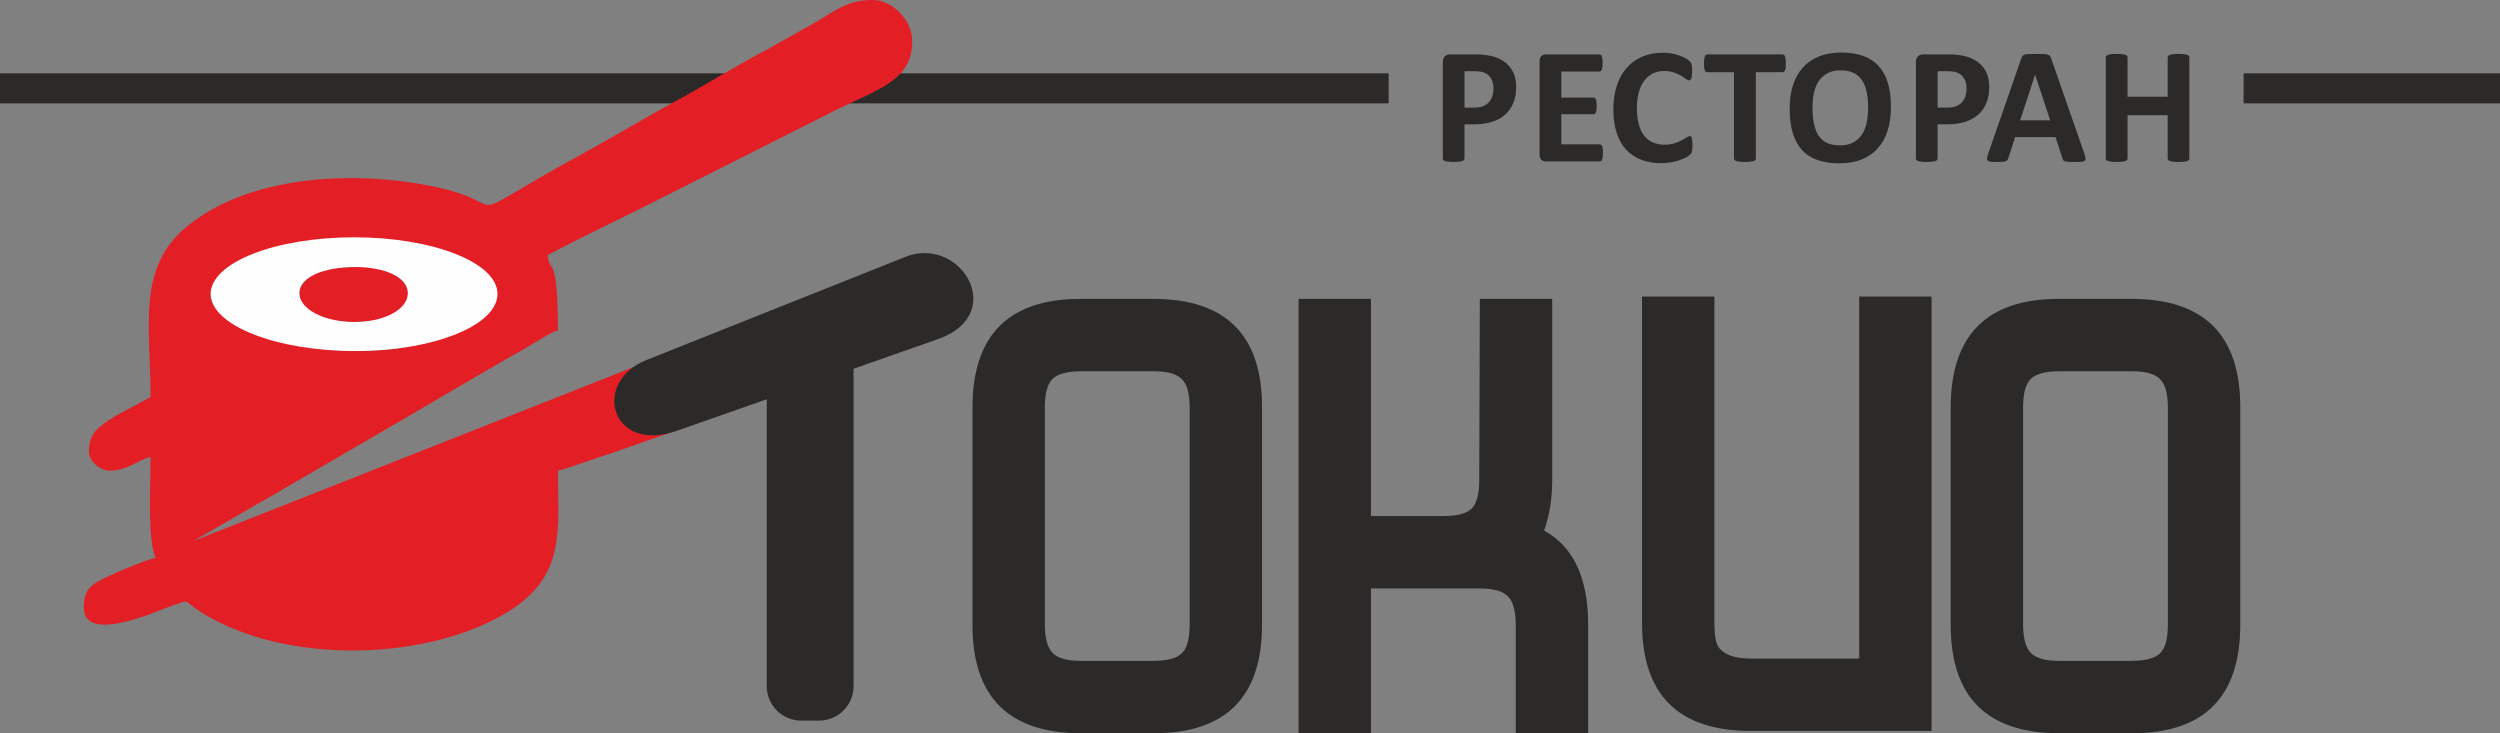 <?xml version="1.0" encoding="UTF-8"?> <svg xmlns="http://www.w3.org/2000/svg" xmlns:xlink="http://www.w3.org/1999/xlink" xmlns:xodm="http://www.corel.com/coreldraw/odm/2003" xml:space="preserve" width="93.103mm" height="27.307mm" version="1.1" style="shape-rendering:geometricPrecision; text-rendering:geometricPrecision; image-rendering:optimizeQuality; fill-rule:evenodd; clip-rule:evenodd" viewBox="0 0 4817.07 1412.85"><rect x="0" y="0" width="4817.07" height="1412.85" fill="#808080" stroke="none"/> <defs> <style type="text/css"> .fil2 {fill:#FEFEFE} .fil3 {fill:#2B2A29} .fil1 {fill:#E31E24} .fil0 {fill:#2B2A29;fill-rule:nonzero} </style> </defs> <g id="Слой_x0020_1">  <g id="_2251134819280"> <polygon class="fil0" points="4323.39,141.76 4817.07,141.76 4817.07,198.85 4323.39,198.85 "></polygon> <path class="fil0" d="M2921.39 167.51c0,11.64 -1.79,21.86 -5.44,30.78 -3.59,8.98 -8.86,16.48 -15.83,22.58 -6.9,6.14 -15.38,10.77 -25.45,13.97 -10.07,3.21 -21.93,4.78 -35.58,4.78l-17.24 0 0 65.77c0,1.1 -0.34,2.02 -1.03,2.88 -0.71,0.82 -1.85,1.53 -3.44,2.07 -1.57,0.55 -3.7,0.93 -6.36,1.25 -2.61,0.33 -6.04,0.49 -10.11,0.49 -4.03,0 -7.4,-0.16 -10.13,-0.49 -2.72,-0.33 -4.84,-0.77 -6.42,-1.25 -1.57,-0.54 -2.73,-1.26 -3.32,-2.07 -0.66,-0.86 -0.98,-1.85 -0.98,-2.88l0 -185.54c0,-5 1.31,-8.75 3.92,-11.26 2.61,-2.5 6.04,-3.75 10.28,-3.75l48.64 0c4.88,0 9.57,0.16 13.98,0.54 4.39,0.38 9.68,1.19 15.87,2.39 6.15,1.26 12.4,3.49 18.71,6.81 6.32,3.26 11.76,7.45 16.21,12.5 4.46,5.06 7.89,10.94 10.23,17.74 2.34,6.75 3.48,14.31 3.48,22.69zm-43.72 3.05c0,-7.24 -1.31,-13.22 -3.87,-17.9 -2.56,-4.68 -5.71,-8.16 -9.46,-10.39 -3.75,-2.24 -7.67,-3.65 -11.75,-4.25 -4.13,-0.59 -8.38,-0.87 -12.78,-0.87l-17.95 0 0 70.18 18.93 0c6.74,0 12.35,-0.93 16.92,-2.72 4.51,-1.81 8.27,-4.36 11.15,-7.63 2.88,-3.2 5.06,-7.12 6.58,-11.64 1.47,-4.51 2.24,-9.46 2.24,-14.79zm210.94 124.08c0,3.1 -0.1,5.66 -0.38,7.77 -0.27,2.07 -0.65,3.76 -1.19,5.01 -0.54,1.3 -1.2,2.23 -2.01,2.82 -0.76,0.59 -1.68,0.87 -2.61,0.87l-103.46 0c-3.49,0 -6.43,-1.03 -8.82,-3.1 -2.4,-2.07 -3.59,-5.44 -3.59,-10.13l0 -179.83c0,-4.68 1.2,-8.05 3.59,-10.11 2.39,-2.07 5.33,-3.1 8.82,-3.1l102.97 0c0.92,0 1.8,0.26 2.55,0.82 0.71,0.54 1.37,1.46 1.9,2.77 0.5,1.36 0.93,3.05 1.2,5.11 0.27,2.13 0.38,4.73 0.38,7.95 0,2.99 -0.11,5.49 -0.38,7.62 -0.27,2.06 -0.65,3.75 -1.2,5 -0.54,1.3 -1.19,2.22 -1.9,2.82 -0.76,0.6 -1.63,0.87 -2.55,0.87l-73.59 0 0 50.26 62 0c0.98,0 1.85,0.27 2.62,0.86 0.81,0.6 1.46,1.47 2.01,2.73 0.54,1.19 0.93,2.83 1.2,4.95 0.27,2.06 0.38,4.57 0.38,7.51 0,3.1 -0.1,5.66 -0.38,7.67 -0.27,2.02 -0.66,3.65 -1.2,4.84 -0.54,1.25 -1.2,2.13 -2.01,2.61 -0.77,0.55 -1.63,0.82 -2.62,0.82l-62 0 0 58.09 74.08 0c0.98,0 1.85,0.28 2.61,0.87 0.82,0.6 1.47,1.53 2.01,2.82 0.54,1.25 0.92,2.94 1.19,5.01 0.28,2.12 0.38,4.68 0.38,7.78zm172.44 -14.68c0,2.66 -0.05,4.95 -0.22,6.8 -0.17,1.85 -0.43,3.48 -0.76,4.78 -0.27,1.36 -0.7,2.51 -1.25,3.48 -0.54,0.93 -1.36,2.02 -2.57,3.22 -1.13,1.19 -3.42,2.77 -6.74,4.67 -3.37,1.85 -7.45,3.7 -12.29,5.44 -4.85,1.69 -10.33,3.16 -16.54,4.29 -6.2,1.15 -12.94,1.74 -20.18,1.74 -14.09,0 -26.82,-2.17 -38.18,-6.53 -11.37,-4.35 -21.06,-10.88 -29,-19.53 -7.99,-8.64 -14.09,-19.41 -18.32,-32.41 -4.25,-12.94 -6.37,-28.01 -6.37,-45.2 0,-17.52 2.35,-33.07 7.02,-46.67 4.69,-13.61 11.21,-25.03 19.59,-34.27 8.38,-9.25 18.43,-16.21 30.18,-20.99 11.7,-4.79 24.65,-7.19 38.79,-7.19 5.7,0 11.2,0.5 16.53,1.46 5.33,0.93 10.23,2.18 14.74,3.76 4.52,1.53 8.54,3.32 12.19,5.34 3.59,2.06 6.14,3.8 7.55,5.22 1.41,1.47 2.4,2.66 2.94,3.59 0.55,0.98 0.99,2.18 1.25,3.65 0.33,1.52 0.6,3.26 0.77,5.27 0.17,2.02 0.22,4.47 0.22,7.46 0,3.15 -0.1,5.88 -0.33,8.11 -0.22,2.23 -0.59,4.03 -1.09,5.38 -0.54,1.37 -1.2,2.4 -1.91,2.99 -0.76,0.66 -1.62,0.98 -2.55,0.98 -1.59,0 -3.59,-0.92 -6.04,-2.77 -2.46,-1.85 -5.61,-3.92 -9.47,-6.2 -3.85,-2.29 -8.48,-4.36 -13.87,-6.2 -5.33,-1.85 -11.7,-2.77 -19.15,-2.77 -8.16,0 -15.45,1.69 -21.87,5.01 -6.42,3.37 -11.86,8.11 -16.37,14.31 -4.52,6.26 -7.94,13.76 -10.29,22.57 -2.34,8.76 -3.48,18.71 -3.48,29.76 0,12.08 1.25,22.58 3.76,31.44 2.5,8.82 6.04,16.16 10.66,21.88 4.57,5.7 10.17,10.01 16.69,12.77 6.53,2.84 13.88,4.25 22.03,4.25 7.4,0 13.82,-0.87 19.26,-2.61 5.38,-1.74 10.01,-3.7 13.87,-5.77 3.92,-2.13 7.07,-4.02 9.57,-5.71 2.5,-1.68 4.41,-2.56 5.83,-2.56 1.03,0 1.9,0.22 2.5,0.65 0.66,0.44 1.21,1.25 1.63,2.56 0.38,1.25 0.71,3.04 0.93,5.33 0.22,2.34 0.32,5.38 0.32,9.25zm179.94 -157.91c0,3.1 -0.1,5.71 -0.38,7.94 -0.27,2.17 -0.66,3.92 -1.2,5.23 -0.55,1.36 -1.21,2.33 -2.02,2.93 -0.76,0.65 -1.69,0.98 -2.61,0.98l-51.57 0 0 166.28c0,1.03 -0.32,2.02 -1.03,2.88 -0.71,0.82 -1.85,1.53 -3.43,2.07 -1.58,0.49 -3.76,0.93 -6.47,1.25 -2.73,0.33 -6.1,0.49 -10.13,0.49 -4.03,0 -7.39,-0.16 -10.11,-0.49 -2.73,-0.33 -4.9,-0.77 -6.48,-1.25 -1.58,-0.54 -2.72,-1.26 -3.44,-2.07 -0.7,-0.86 -1.03,-1.85 -1.03,-2.88l0 -166.28 -51.57 0c-1.03,0 -1.96,-0.33 -2.72,-0.98 -0.7,-0.6 -1.36,-1.58 -1.91,-2.93 -0.48,-1.31 -0.92,-3.05 -1.2,-5.23 -0.27,-2.23 -0.38,-4.84 -0.38,-7.94 0,-3.16 0.1,-5.88 0.38,-8.11 0.27,-2.23 0.71,-4.03 1.2,-5.33 0.55,-1.36 1.21,-2.29 1.91,-2.89 0.76,-0.59 1.68,-0.86 2.72,-0.86l145.24 0c0.92,0 1.79,0.26 2.61,0.86 0.81,0.6 1.46,1.53 2.02,2.89 0.54,1.3 0.92,3.1 1.2,5.33 0.27,2.22 0.38,4.95 0.38,8.11zm202.57 83.54c0,17.08 -2.13,32.37 -6.36,45.86 -4.25,13.49 -10.55,24.97 -18.99,34.32 -8.38,9.41 -18.77,16.59 -31.11,21.54 -12.41,4.95 -26.71,7.4 -42.98,7.4 -16.05,0 -30.02,-2.13 -41.93,-6.31 -11.97,-4.2 -21.93,-10.55 -29.92,-19.21 -7.95,-8.59 -13.92,-19.53 -17.9,-32.8 -3.97,-13.28 -5.98,-29 -5.98,-47.16 0,-16.64 2.12,-31.66 6.36,-44.99 4.24,-13.33 10.55,-24.64 18.99,-34 8.38,-9.35 18.77,-16.53 31.11,-21.48 12.41,-5.01 26.76,-7.51 43.15,-7.51 15.61,0 29.37,2.06 41.34,6.2 11.91,4.13 21.92,10.49 29.92,19.15 8.06,8.59 14.09,19.41 18.17,32.52 4.07,13.16 6.14,28.62 6.14,46.45zm-44.06 2.13c0,-10.82 -0.87,-20.67 -2.56,-29.54 -1.68,-8.86 -4.56,-16.48 -8.64,-22.79 -4.08,-6.31 -9.51,-11.22 -16.31,-14.69 -6.81,-3.43 -15.29,-5.16 -25.46,-5.16 -10.29,0 -18.88,1.95 -25.74,5.82 -6.9,3.87 -12.5,9.08 -16.75,15.56 -4.24,6.47 -7.23,14.04 -8.98,22.68 -1.74,8.7 -2.6,17.84 -2.6,27.53 0,11.26 0.86,21.37 2.56,30.35 1.68,8.98 4.57,16.64 8.58,23.07 4.03,6.36 9.42,11.2 16.21,14.58 6.8,3.32 15.34,5 25.62,5 10.28,0 18.87,-1.9 25.73,-5.77 6.91,-3.8 12.51,-9.02 16.76,-15.6 4.24,-6.59 7.23,-14.25 8.97,-23.01 1.74,-8.76 2.61,-18.11 2.61,-28.01zm233.47 -40.2c0,11.64 -1.8,21.86 -5.44,30.78 -3.59,8.98 -8.87,16.48 -15.83,22.58 -6.91,6.14 -15.39,10.77 -25.46,13.97 -10.06,3.21 -21.92,4.78 -35.58,4.78l-17.24 0 0 65.77c0,1.1 -0.33,2.02 -1.03,2.88 -0.7,0.82 -1.85,1.53 -3.43,2.07 -1.58,0.55 -3.7,0.93 -6.37,1.25 -2.6,0.33 -6.03,0.49 -10.11,0.49 -4.03,0 -7.4,-0.16 -10.13,-0.49 -2.72,-0.33 -4.84,-0.77 -6.42,-1.25 -1.58,-0.54 -2.73,-1.26 -3.32,-2.07 -0.66,-0.86 -0.98,-1.85 -0.98,-2.88l0 -185.54c0,-5 1.31,-8.75 3.92,-11.26 2.62,-2.5 6.04,-3.75 10.29,-3.75l48.63 0c4.89,0 9.57,0.16 13.98,0.54 4.4,0.38 9.68,1.19 15.88,2.39 6.15,1.26 12.41,3.49 18.71,6.81 6.32,3.26 11.76,7.45 16.22,12.5 4.45,5.06 7.89,10.94 10.22,17.74 2.34,6.75 3.49,14.31 3.49,22.69zm-43.73 3.05c0,-7.24 -1.31,-13.22 -3.87,-17.9 -2.55,-4.68 -5.7,-8.16 -9.46,-10.39 -3.75,-2.24 -7.67,-3.65 -11.75,-4.25 -4.13,-0.59 -8.38,-0.87 -12.78,-0.87l-17.95 0 0 70.18 18.93 0c6.75,0 12.35,-0.93 16.92,-2.72 4.51,-1.81 8.26,-4.36 11.14,-7.63 2.88,-3.2 5.06,-7.12 6.59,-11.64 1.46,-4.51 2.23,-9.46 2.23,-14.79zm226.82 124.94c1.25,3.8 2.07,6.86 2.4,9.08 0.32,2.23 -0.11,3.92 -1.25,5.07 -1.21,1.09 -3.27,1.79 -6.26,2.07 -2.94,0.26 -7.07,0.37 -12.25,0.37 -5.43,0 -9.68,-0.06 -12.67,-0.22 -3.05,-0.16 -5.33,-0.48 -6.96,-0.97 -1.59,-0.5 -2.66,-1.15 -3.32,-2.02 -0.65,-0.81 -1.2,-1.95 -1.58,-3.32l-13.55 -41.44 -77.78 0 -13 40.31c-0.43,1.52 -0.98,2.77 -1.69,3.75 -0.65,1.03 -1.78,1.79 -3.32,2.39 -1.52,0.61 -3.69,0.98 -6.52,1.19 -2.84,0.22 -6.53,0.33 -11.1,0.33 -4.9,0 -8.7,-0.16 -11.48,-0.49 -2.77,-0.33 -4.68,-1.09 -5.72,-2.29 -1.08,-1.25 -1.46,-2.99 -1.14,-5.22 0.33,-2.24 1.14,-5.18 2.4,-8.93l63.53 -183.03c0.59,-1.81 1.36,-3.27 2.23,-4.36 0.81,-1.14 2.18,-1.96 4.03,-2.55 1.9,-0.59 4.45,-0.98 7.77,-1.15 3.28,-0.16 7.62,-0.22 13.06,-0.22 6.26,0 11.26,0.06 14.96,0.22 3.76,0.17 6.64,0.55 8.7,1.15 2.06,0.59 3.53,1.47 4.47,2.61 0.86,1.21 1.69,2.78 2.28,4.79l63.75 182.88zm-94.65 -151.44l-0.16 0 -28.73 87.74 57.88 0 -28.99 -87.74zm297.16 161.33c0,1.03 -0.32,2.02 -1.03,2.88 -0.7,0.82 -1.85,1.53 -3.43,2.07 -1.58,0.49 -3.69,0.93 -6.36,1.25 -2.62,0.33 -6,0.49 -9.96,0.49 -4.13,0 -7.55,-0.16 -10.28,-0.49 -2.72,-0.33 -4.79,-0.77 -6.37,-1.25 -1.52,-0.54 -2.61,-1.26 -3.32,-2.07 -0.7,-0.86 -1.03,-1.85 -1.03,-2.88l0 -83.38 -77.35 0 0 83.38c0,1.03 -0.33,2.02 -0.98,2.88 -0.6,0.82 -1.74,1.53 -3.32,2.07 -1.57,0.49 -3.7,0.93 -6.37,1.25 -2.61,0.33 -6.03,0.49 -10.12,0.49 -4.03,0 -7.39,-0.16 -10.11,-0.49 -2.72,-0.33 -4.84,-0.77 -6.42,-1.25 -1.59,-0.54 -2.72,-1.26 -3.44,-2.07 -0.71,-0.86 -1.03,-1.85 -1.03,-2.88l0 -194.84c0,-1.03 0.33,-2.01 1.03,-2.88 0.71,-0.82 1.85,-1.53 3.44,-2.06 1.57,-0.54 3.7,-0.93 6.42,-1.25 2.72,-0.33 6.08,-0.5 10.11,-0.5 4.09,0 7.51,0.17 10.12,0.5 2.67,0.32 4.8,0.76 6.37,1.25 1.57,0.53 2.72,1.25 3.32,2.06 0.65,0.87 0.98,1.85 0.98,2.88l0 75.88 77.35 0 0 -75.88c0,-1.03 0.33,-2.01 1.03,-2.88 0.71,-0.82 1.81,-1.53 3.32,-2.06 1.58,-0.5 3.65,-0.93 6.37,-1.25 2.72,-0.33 6.14,-0.5 10.28,-0.5 3.97,0 7.35,0.17 9.96,0.5 2.66,0.32 4.78,0.71 6.36,1.25 1.57,0.53 2.72,1.25 3.43,2.06 0.71,0.87 1.03,1.85 1.03,2.88l0 194.84z"></path> <polygon class="fil0" points="-0,141.76 2675.26,141.76 2675.26,198.85 -0,198.85 "></polygon> <polygon class="fil0" points="4323.39,141.76 4817.07,141.76 4817.07,198.85 4323.39,198.85 "></polygon> <polygon class="fil0" points="-0,141.76 2675.26,141.76 2675.26,198.85 -0,198.85 "></polygon> <path class="fil1" d="M371.99 1042.67l88.57 -51.04c16.2,-9.01 28.69,-17.15 43.89,-25.36 14.76,-7.98 28.76,-16.24 43.92,-25.35l262.59 -152.93c28.67,-17.29 57.33,-33.55 87.33,-51.18 15.81,-9.29 28.22,-16.86 43.76,-25.5 16.19,-9.01 28.7,-17.15 43.89,-25.37 14.76,-7.98 28.76,-16.24 43.92,-25.34 10.92,-6.56 34.06,-21.54 45.13,-24.13 0,-151.17 -16.67,-107.6 -19.8,-145.1 60.19,-31.85 123.59,-61.8 184.69,-92.34l368.25 -185.78c83.83,-41.91 149.5,-57.03 149.5,-134.11 0,-39.16 -37.12,-79.14 -75.84,-79.14 -45.41,0 -66.18,16.1 -111.49,43.51l-88.58 49.94c-48.28,24.49 -127.36,73.06 -179.19,101.12 -60.34,32.69 -118.03,67.67 -179.21,101.1 -266.34,145.54 -115.69,97.62 -294.29,62.41 -155.2,-30.59 -349.36,-18.29 -466.91,76.71 -99.35,80.31 -72.03,189.65 -72.03,330.31l-68.65 36.88c-32.15,20.78 -50.07,31.81 -50.07,68.65 0,18.81 22.56,36.27 39.58,36.27 35.51,0 53.93,-20.51 79.14,-26.38 0,52.54 -6.23,160.95 9.89,194.57 -11.68,0.97 -66.66,24.13 -79.11,29.72 -44.1,19.78 -59.4,27.59 -59.4,65.92 0,71.42 144.19,5.17 163.64,-1.26 56.44,-18.68 9.77,-13.28 100.14,31 156.33,76.57 402.54,70.44 552.73,-21.21 113.71,-69.39 97.01,-158.98 97.01,-272.35 19.26,-1.6 636.86,-222.21 707.78,-245.29 42.69,-13.9 62.6,-39.94 67.2,-67.21l0 -26.08c-6.04,-37.3 -36.81,-70.35 -72.54,-70.35 -41.19,0 -63.63,14.22 -99.89,28.74l-1305.54 515.96zm33.52 -475.44c0,-36.37 69.11,-68.81 97.94,-80.14 99.05,-38.95 259.11,-38.95 358.16,0 63.55,24.98 146.91,71.73 56.91,131.45 -176.03,116.82 -513.02,34.7 -513.02,-51.31z"></path> <path class="fil1" d="M577 560.63c0,23.32 6.52,34.88 35.21,47.24 38.95,16.77 101.69,16.77 140.64,0 75.14,-32.37 20.19,-93.4 -50.53,-93.4 -33.19,0 -85.67,-1.14 -113.03,25.48 -3.67,3.57 -12.29,15.21 -12.29,20.69z"></path> <path class="fil2" d="M682.26 457.28c152.59,0 276.29,48.85 276.29,109.08 0,60.25 -121.92,110.05 -274.51,110.05 -152.59,0 -278.07,-49.8 -278.07,-110.05 0,-60.23 123.7,-109.08 276.29,-109.08zm1.17 57.23c58.56,0 102.37,19.56 102.37,50.4 0,30.85 -44.47,55.54 -103.04,55.54 -58.55,0 -106.03,-25.02 -106.03,-55.87 0,-30.84 48.15,-50.07 106.7,-50.07z"></path> <path class="fil0" d="M2431.78 1203.04c0,139.87 -69.57,209.81 -208.69,209.81l-139.49 0c-139.87,0 -209.81,-69.56 -209.81,-208.68l0 -418.5c0,-139.86 69.56,-209.79 208.68,-209.79l139.49 0c139.88,0 209.81,69.55 209.81,208.67l0 418.5zm-139.5 0l0 -417.38c0,-26.78 -5.02,-45.19 -15.07,-55.23 -10.05,-10.05 -28.08,-15.07 -54.13,-15.07l-139.49 0c-26.79,0 -45.21,4.84 -55.24,14.51 -10.05,9.67 -15.07,27.89 -15.07,54.67l0 418.5c0,26.78 5.02,45.2 15.07,55.24 10.03,10.05 28.07,15.07 54.11,15.07l139.49 0c26.79,0 45.2,-4.83 55.25,-14.51 10.04,-9.66 15.07,-28.26 15.07,-55.8zm767.79 209.81l-139.5 0 0 -208.68c0,-26.79 -5.02,-45.19 -15.07,-55.25 -10.04,-10.04 -28.08,-15.06 -54.12,-15.06l-209.8 0 0 278.99 -139.49 0 0 -836.97 139.49 0 0 418.48 139.49 0c26.79,0 45.02,-4.84 54.69,-14.51 9.66,-9.67 14.5,-27.89 14.5,-54.67l1.12 -349.3 139.49 0 0 348.19c0,36.44 -5.2,69.18 -15.62,98.19 56.55,31.26 84.82,91.52 84.82,180.79l0 209.81zm661.78 -4.47l-348.18 0c-139.87,0 -209.81,-69.57 -209.81,-208.68l0 -628.3 139.5 0 0 628.3c0,23.8 2.6,39.44 7.82,46.87 10.4,14.87 30.86,22.32 61.37,22.32l209.8 0 0 -697.49 139.5 0 0 836.98zm594.82 -205.34c0,139.87 -69.57,209.81 -208.69,209.81l-139.49 0c-139.87,0 -209.81,-69.56 -209.81,-208.68l0 -418.5c0,-139.86 69.56,-209.79 208.68,-209.79l139.49 0c139.88,0 209.81,69.55 209.81,208.67l0 418.5zm-139.49 0l0 -417.38c0,-26.78 -5.03,-45.19 -15.07,-55.23 -10.05,-10.05 -28.08,-15.07 -54.13,-15.07l-139.49 0c-26.79,0 -45.21,4.84 -55.24,14.51 -10.05,9.67 -15.07,27.89 -15.07,54.67l0 418.5c0,26.78 5.02,45.2 15.07,55.24 10.03,10.05 28.07,15.07 54.11,15.07l139.49 0c26.79,0 45.2,-4.83 55.25,-14.51 10.04,-9.66 15.07,-28.26 15.07,-55.8z"></path> <path class="fil3" d="M1543.53 618.7l35 0c36.35,0 66.08,29.73 66.08,66.08l0 637.62c0,36.36 -29.72,66.08 -66.08,66.08l-35 0c-36.37,0 -66.09,-29.72 -66.09,-66.08l0 -637.62c0,-36.35 29.72,-66.08 66.09,-66.08z"></path> <path class="fil3" d="M1245.75 693.62l503.43 -200.53c104.71,-35.02 189.4,110.32 62.73,158.66l-508.04 178.42c-127.55,44.34 -164.29,-94.58 -58.12,-136.54z"></path> </g> </g> </svg> 